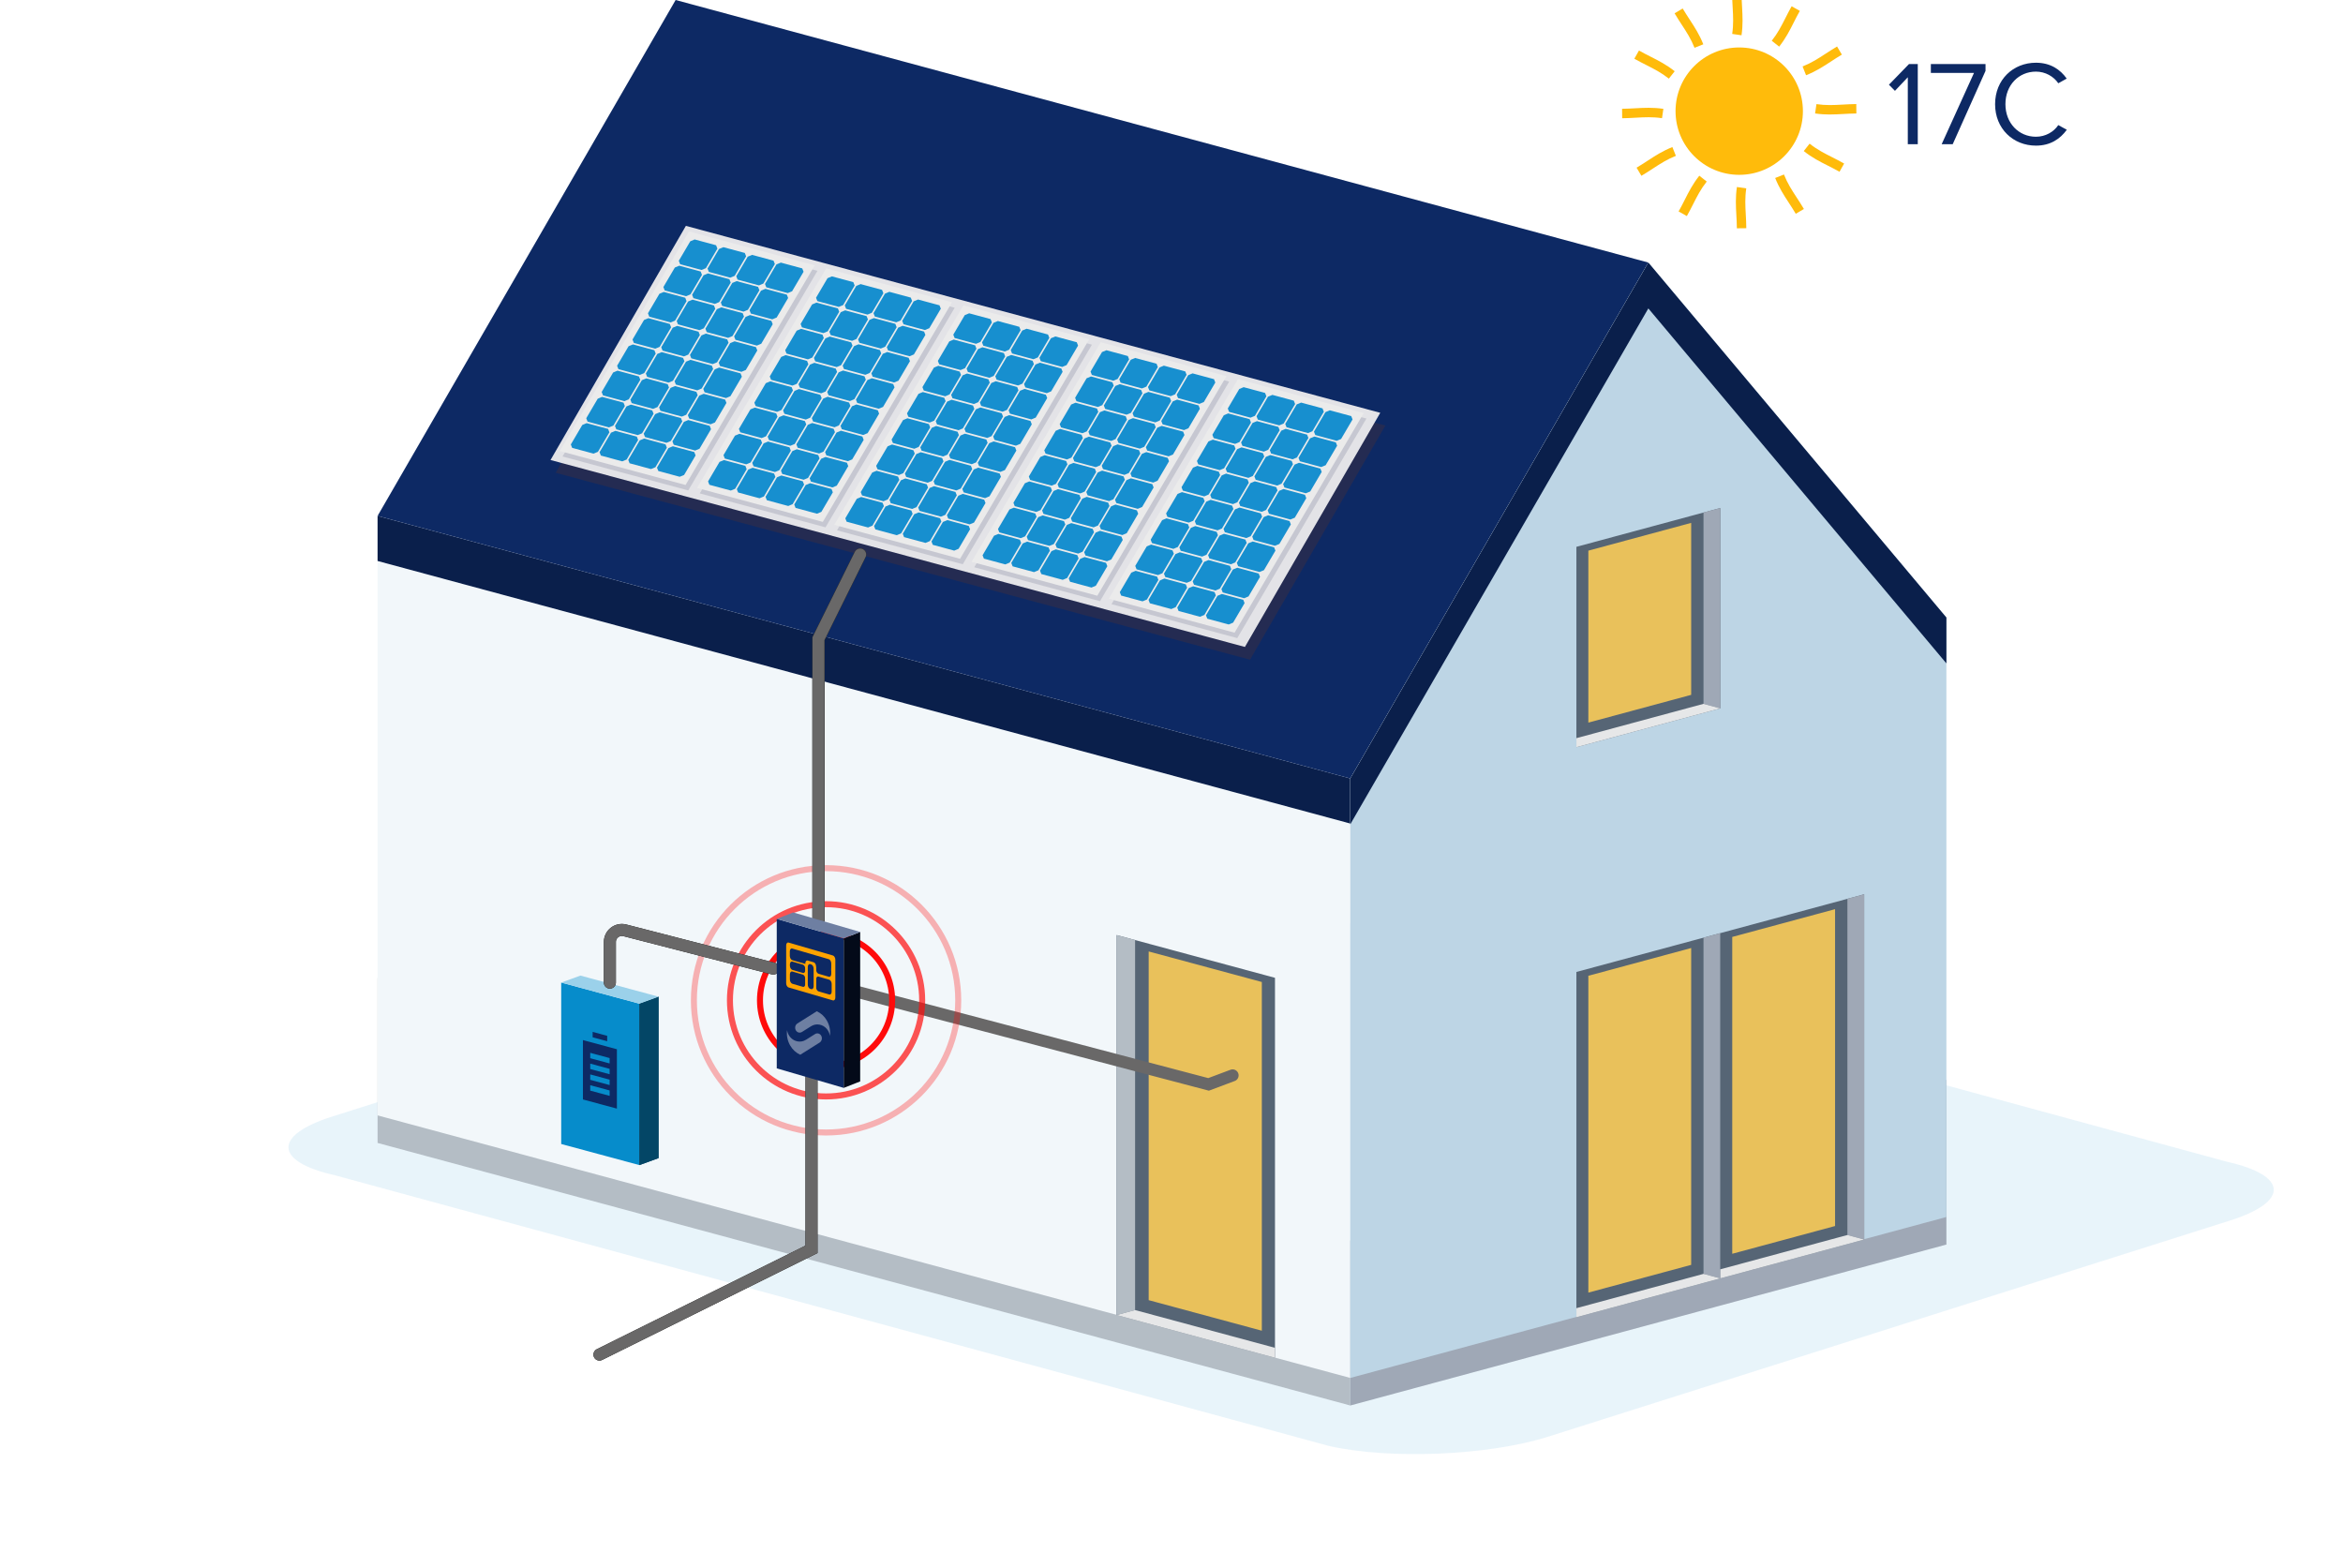 <svg width="390" height="261" viewBox="0 0 390 261" fill="none" xmlns="http://www.w3.org/2000/svg">
<g clip-path="url(#clip0_94_3152)">
<g style="mix-blend-mode:multiply" opacity="0.1">
<path d="M370.73 193.379L205.27 148.323C195.11 146.038 178.819 146.717 168.88 149.841L55.353 185.829C45.415 188.952 45.594 193.336 55.754 195.622L221.214 240.677C231.374 242.962 247.665 242.283 257.604 239.159L371.133 203.172C381.071 200.048 380.892 195.664 370.732 193.378L370.73 193.379Z" fill="#178FCF"/>
</g>
<path d="M62.849 162.799L224.759 206.498V233.94L62.849 190.238V162.799Z" fill="#B4BDC5"/>
<path d="M323.984 179.711V207.152L224.759 233.94V206.498L323.984 179.711Z" fill="#9FA8B6"/>
<path d="M62.849 85.872L224.759 129.574V229.353L62.849 185.653V85.872Z" fill="#F2F7FA"/>
<path d="M62.849 85.872L224.759 129.574V137.075L62.849 93.373V85.872Z" fill="#0A1F4B"/>
<path d="M62.849 85.872L224.759 129.574L274.371 43.7L112.462 0L62.849 85.872Z" fill="#0D2964"/>
<path d="M323.984 102.786V202.565L224.759 229.353V129.574L274.371 43.7L323.984 102.786Z" fill="#BDD5E5"/>
<path d="M274.371 43.7L224.759 129.574V137.205L274.371 51.334L323.984 110.418V102.786L274.371 43.7Z" fill="#0A1F4B"/>
<path d="M262.396 124.371L286.347 117.907V84.554L262.396 91.018V124.371Z" fill="#566575"/>
<path d="M286.347 84.554V117.907L283.554 117.152V85.307L286.347 84.554Z" fill="#9FA8B6"/>
<path d="M262.396 124.371L286.347 117.907L283.554 117.152L262.396 122.863V124.371Z" fill="#E6E7E8"/>
<path d="M264.386 120.277L281.502 115.656V87.032L264.386 91.653V120.277Z" fill="#E9C15B"/>
<path d="M262.396 219.248L286.347 212.781V155.316L262.396 161.78V219.248Z" fill="#566575"/>
<path d="M286.347 155.316V212.781L283.554 212.029V156.069L286.347 155.316Z" fill="#9FA8B6"/>
<path d="M262.396 219.248L286.347 212.781L283.554 212.029L262.396 217.74V219.248Z" fill="#E6E7E8"/>
<path d="M264.386 215.151L281.502 210.533V157.794L264.386 162.415V215.151Z" fill="#E9C15B"/>
<path d="M286.347 212.782L310.298 206.317V148.85L286.347 155.317V212.782Z" fill="#566575"/>
<path d="M310.298 148.85V206.317L307.506 205.562V149.605L310.298 148.85Z" fill="#9FA8B6"/>
<path d="M286.347 212.782L310.298 206.317L307.506 205.562L286.347 211.274V212.782Z" fill="#E6E7E8"/>
<path d="M288.337 208.687L305.453 204.066V151.328L288.337 155.949V208.687Z" fill="#E9C15B"/>
<path d="M212.225 225.999L185.867 218.884V155.637L212.225 162.753V225.999Z" fill="#566575"/>
<path d="M185.867 155.637V218.884L188.94 218.054V156.467L185.867 155.637Z" fill="#B4BDC5"/>
<path d="M212.225 225.999L185.867 218.884L188.94 218.054L212.225 224.339V225.999Z" fill="#E6E7E8"/>
<path d="M210.036 221.492L191.201 216.406V158.366L210.036 163.45V221.492Z" fill="#E9C15B"/>
<path d="M230.601 70.832L115.017 39.716L92.489 78.691L208.07 109.805L230.601 70.832Z" fill="#242B52"/>
<path d="M229.75 68.709L114.167 37.595L91.636 76.568L207.22 107.682L229.75 68.709Z" fill="#E3E3E7"/>
<g style="mix-blend-mode:multiply" opacity="0.15">
<path d="M114.564 81.63L93.633 75.981L115.137 39.431L136.068 45.08L114.564 81.63ZM158.912 51.225L137.982 45.577L116.478 82.127L137.409 87.775L158.912 51.225ZM181.757 57.371L160.826 51.722L139.323 88.272L160.254 93.923L181.757 57.373V57.371ZM204.602 63.516L183.671 57.868L162.167 94.418L183.098 100.067L204.602 63.516ZM227.446 69.662L206.515 64.013L185.012 100.564L205.943 106.212L227.446 69.662Z" fill="#242B52"/>
</g>
<path d="M114.687 38.522L93.183 75.072L114.114 80.723L135.615 44.172L114.687 38.522Z" fill="#EBEBEB"/>
<path d="M96.927 70.731L95.016 73.981L95.236 74.543L98.8 75.506L99.53 75.202L101.442 71.952L101.221 71.392L97.657 70.429L96.927 70.733V70.731ZM99.494 66.364L97.583 69.614L97.803 70.176L101.367 71.139L102.098 70.835L104.009 67.585L103.789 67.022L100.225 66.059L99.494 66.364ZM102.062 61.996L100.151 65.246L100.371 65.809L103.935 66.771L104.665 66.467L106.577 63.217L106.356 62.657L102.792 61.695L102.062 61.999V61.996ZM104.63 57.629L102.718 60.879L102.939 61.441L106.502 62.404L107.233 62.1L109.144 58.85L108.924 58.29L105.36 57.327L104.63 57.631V57.629ZM107.197 53.262L105.286 56.512L105.506 57.074L109.07 58.037L109.801 57.733L111.712 54.483L111.492 53.92L107.928 52.958L107.197 53.262ZM109.765 48.894L107.853 52.145L108.074 52.707L111.638 53.669L112.368 53.365L114.279 50.115L114.059 49.556L110.495 48.593L109.765 48.897V48.894ZM112.332 44.527L110.421 47.777L110.641 48.339L114.205 49.302L114.936 48.998L116.847 45.748L116.627 45.188L113.063 44.225L112.332 44.529V44.527ZM114.9 40.16L112.988 43.41L113.209 43.972L116.773 44.935L117.503 44.631L119.415 41.381L119.194 40.821L115.63 39.858L114.9 40.162V40.16ZM101.707 72.014L99.796 75.265L100.017 75.827L103.58 76.79L104.311 76.486L106.222 73.235L106.002 72.676L102.438 71.713L101.707 72.017V72.014ZM104.275 67.647L102.364 70.897L102.584 71.46L106.148 72.422L106.879 72.118L108.79 68.868L108.569 68.308L105.006 67.346L104.275 67.65V67.647ZM106.843 63.28L104.931 66.53L105.152 67.092L108.716 68.055L109.446 67.751L111.357 64.501L111.137 63.941L107.573 62.978L106.843 63.282V63.28ZM109.41 58.913L107.499 62.163L107.719 62.725L111.283 63.688L112.014 63.384L113.925 60.133L113.705 59.571L110.141 58.609L109.41 58.913ZM111.978 54.545L110.066 57.795L110.287 58.358L113.851 59.32L114.581 59.016L116.493 55.766L116.272 55.206L112.708 54.244L111.978 54.548V54.545ZM114.545 50.178L112.634 53.428L112.854 53.99L116.418 54.953L117.149 54.649L119.06 51.399L118.84 50.839L115.276 49.876L114.545 50.18V50.178ZM117.113 45.811L115.202 49.061L115.422 49.623L118.986 50.586L119.716 50.282L121.628 47.032L121.407 46.472L117.843 45.509L117.113 45.813V45.811ZM119.68 41.443L117.769 44.694L117.989 45.256L121.553 46.218L122.284 45.914L124.195 42.664L123.975 42.105L120.411 41.142L119.68 41.446V41.443ZM106.488 73.298L104.577 76.548L104.797 77.111L108.361 78.073L109.092 77.769L111.003 74.519L110.783 73.959L107.219 72.996L106.488 73.3V73.298ZM109.056 68.931L107.144 72.181L107.365 72.743L110.929 73.706L111.659 73.402L113.57 70.152L113.35 69.59L109.786 68.627L109.056 68.931ZM111.623 64.564L109.712 67.814L109.932 68.376L113.496 69.339L114.227 69.035L116.138 65.784L115.918 65.222L112.354 64.26L111.623 64.564ZM114.191 60.196L112.28 63.446L112.5 64.009L116.064 64.971L116.794 64.667L118.706 61.417L118.485 60.857L114.921 59.895L114.191 60.199V60.196ZM116.758 55.829L114.847 59.079L115.067 59.641L118.631 60.604L119.362 60.3L121.273 57.05L121.053 56.49L117.489 55.527L116.758 55.831V55.829ZM119.326 51.462L117.415 54.712L117.635 55.274L121.199 56.237L121.929 55.933L123.841 52.683L123.62 52.123L120.056 51.16L119.326 51.464V51.462ZM121.894 47.094L119.982 50.344L120.203 50.907L123.766 51.869L124.497 51.565L126.408 48.315L126.188 47.753L122.624 46.79L121.894 47.094ZM124.461 42.727L122.55 45.977L122.77 46.539L126.334 47.502L127.065 47.198L128.976 43.948L128.756 43.386L125.192 42.423L124.461 42.727ZM111.269 74.582L109.357 77.832L109.578 78.394L113.142 79.357L113.872 79.053L115.784 75.803L115.563 75.24L111.999 74.278L111.269 74.582ZM113.836 70.215L111.925 73.465L112.145 74.027L115.709 74.99L116.44 74.686L118.351 71.435L118.131 70.876L114.567 69.913L113.836 70.217V70.215ZM116.404 65.847L114.493 69.097L114.713 69.659L118.277 70.622L119.007 70.318L120.919 67.068L120.698 66.508L117.134 65.546L116.404 65.85V65.847ZM118.971 61.48L117.06 64.73L117.281 65.292L120.844 66.255L121.575 65.951L123.486 62.701L123.266 62.141L119.702 61.178L118.971 61.482V61.48ZM121.539 57.113L119.628 60.363L119.848 60.925L123.412 61.888L124.143 61.584L126.054 58.334L125.833 57.774L122.27 56.811L121.539 57.115V57.113ZM124.107 52.745L122.195 55.995L122.416 56.558L125.98 57.52L126.71 57.216L128.621 53.966L128.401 53.404L124.837 52.441L124.107 52.745ZM126.674 48.378L124.763 51.628L124.983 52.19L128.547 53.153L129.278 52.849L131.189 49.599L130.969 49.037L127.405 48.074L126.674 48.378ZM129.242 44.011L127.33 47.261L127.551 47.823L131.115 48.786L131.845 48.482L133.757 45.232L133.536 44.672L129.972 43.709L129.242 44.013V44.011Z" fill="#178FCF"/>
<path d="M137.531 44.669L116.028 81.217L136.959 86.868L158.462 50.318L137.531 44.669Z" fill="#EBEBEB"/>
<path d="M119.771 76.876L117.86 80.126L118.08 80.689L121.644 81.651L122.375 81.347L124.286 78.097L124.066 77.537L120.502 76.575L119.771 76.879V76.876ZM122.339 72.509L120.428 75.759L120.648 76.321L124.212 77.284L124.943 76.98L126.854 73.73L126.633 73.17L123.07 72.207L122.339 72.511V72.509ZM124.907 68.142L122.995 71.392L123.216 71.954L126.78 72.917L127.51 72.613L129.421 69.363L129.201 68.803L125.637 67.84L124.907 68.144V68.142ZM127.474 63.774L125.563 67.025L125.783 67.587L129.347 68.549L130.078 68.246L131.989 64.995L131.769 64.436L128.205 63.473L127.474 63.777V63.774ZM130.042 59.407L128.13 62.657L128.351 63.219L131.915 64.182L132.645 63.878L134.557 60.628L134.336 60.068L130.772 59.105L130.042 59.41V59.407ZM132.609 55.04L130.698 58.29L130.918 58.852L134.482 59.815L135.213 59.511L137.124 56.261L136.904 55.701L133.34 54.738L132.609 55.042V55.04ZM135.177 50.672L133.266 53.923L133.486 54.485L137.05 55.448L137.78 55.144L139.692 51.894L139.471 51.331L135.907 50.368L135.177 50.672ZM137.744 46.305L135.833 49.555L136.053 50.118L139.617 51.08L140.348 50.776L142.259 47.526L142.039 46.964L138.475 46.001L137.744 46.305ZM124.552 78.16L122.641 81.41L122.861 81.972L126.425 82.935L127.156 82.631L129.067 79.381L128.847 78.819L125.283 77.856L124.552 78.16ZM127.12 73.793L125.208 77.043L125.429 77.605L128.993 78.568L129.723 78.264L131.634 75.014L131.414 74.454L127.85 73.491L127.12 73.795V73.793ZM129.687 69.425L127.776 72.675L127.996 73.238L131.56 74.2L132.291 73.896L134.202 70.646L133.982 70.087L130.418 69.124L129.687 69.428V69.425ZM132.255 65.058L130.343 68.308L130.564 68.87L134.128 69.833L134.858 69.529L136.77 66.279L136.549 65.719L132.985 64.757L132.255 65.061V65.058ZM134.822 60.691L132.911 63.941L133.131 64.503L136.695 65.466L137.426 65.162L139.337 61.912L139.117 61.352L135.553 60.389L134.822 60.693V60.691ZM137.39 56.324L135.479 59.574L135.699 60.136L139.263 61.099L139.993 60.794L141.905 57.544L141.684 56.982L138.12 56.02L137.39 56.324ZM139.957 51.956L138.046 55.206L138.267 55.769L141.83 56.731L142.561 56.427L144.472 53.177L144.252 52.617L140.688 51.655L139.957 51.959V51.956ZM142.525 47.589L140.614 50.839L140.834 51.401L144.398 52.364L145.129 52.06L147.04 48.81L146.819 48.25L143.256 47.287L142.525 47.591V47.589ZM129.333 79.444L127.421 82.694L127.642 83.256L131.206 84.219L131.936 83.915L133.848 80.665L133.627 80.105L130.063 79.142L129.333 79.446V79.444ZM131.9 75.076L129.989 78.326L130.209 78.889L133.773 79.851L134.504 79.547L136.415 76.297L136.195 75.737L132.631 74.775L131.9 75.079V75.076ZM134.468 70.709L132.557 73.959L132.777 74.521L136.341 75.484L137.071 75.18L138.983 71.93L138.762 71.37L135.198 70.407L134.468 70.711V70.709ZM137.035 66.342L135.124 69.592L135.344 70.154L138.908 71.117L139.639 70.813L141.55 67.563L141.33 67L137.766 66.038L137.035 66.342ZM139.603 61.974L137.692 65.225L137.912 65.787L141.476 66.749L142.207 66.445L144.118 63.195L143.897 62.633L140.334 61.67L139.603 61.974ZM142.171 57.607L140.259 60.857L140.48 61.419L144.044 62.382L144.774 62.078L146.685 58.828L146.465 58.268L142.901 57.306L142.171 57.609V57.607ZM144.738 53.24L142.827 56.49L143.047 57.052L146.611 58.015L147.342 57.711L149.253 54.461L149.033 53.901L145.469 52.938L144.738 53.242V53.24ZM147.306 48.873L145.394 52.123L145.615 52.685L149.179 53.648L149.909 53.344L151.821 50.093L151.6 49.534L148.036 48.571L147.306 48.875V48.873ZM134.113 80.727L132.202 83.977L132.422 84.54L135.986 85.502L136.717 85.198L138.628 81.948L138.408 81.388L134.844 80.426L134.113 80.73V80.727ZM136.681 76.36L134.77 79.61L134.99 80.172L138.554 81.135L139.284 80.831L141.196 77.581L140.975 77.021L137.411 76.058L136.681 76.362V76.36ZM139.249 71.993L137.337 75.243L137.558 75.805L141.122 76.768L141.852 76.464L143.763 73.214L143.543 72.651L139.979 71.689L139.249 71.993ZM141.816 67.625L139.905 70.876L140.125 71.438L143.689 72.4L144.42 72.096L146.331 68.846L146.111 68.284L142.547 67.321L141.816 67.625ZM144.384 63.258L142.472 66.508L142.693 67.07L146.257 68.033L146.987 67.729L148.898 64.479L148.678 63.919L145.114 62.956L144.384 63.261V63.258ZM146.951 58.891L145.04 62.141L145.26 62.703L148.824 63.666L149.555 63.362L151.466 60.112L151.246 59.552L147.682 58.589L146.951 58.893V58.891ZM149.519 54.523L147.608 57.774L147.828 58.336L151.392 59.299L152.122 58.995L154.034 55.744L153.813 55.185L150.249 54.222L149.519 54.526V54.523ZM152.086 50.156L150.175 53.406L150.395 53.968L153.959 54.931L154.69 54.627L156.601 51.377L156.381 50.817L152.817 49.855L152.086 50.159V50.156Z" fill="#178FCF"/>
<path d="M160.376 50.815L138.875 87.365L159.803 93.014L181.307 56.464L160.376 50.815Z" fill="#EBEBEB"/>
<path d="M142.616 83.022L140.705 86.272L140.925 86.834L144.489 87.797L145.22 87.493L147.131 84.243L146.91 83.683L143.347 82.721L142.616 83.025V83.022ZM145.184 78.655L143.272 81.905L143.493 82.467L147.057 83.43L147.787 83.126L149.698 79.876L149.478 79.316L145.914 78.353L145.184 78.657V78.655ZM147.751 74.287L145.84 77.538L146.06 78.1L149.624 79.063L150.355 78.759L152.266 75.508L152.046 74.949L148.482 73.986L147.751 74.29V74.287ZM150.319 69.92L148.407 73.17L148.628 73.733L152.192 74.695L152.922 74.391L154.834 71.141L154.613 70.581L151.049 69.619L150.319 69.923V69.92ZM152.886 65.553L150.975 68.803L151.195 69.365L154.759 70.328L155.49 70.024L157.401 66.774L157.181 66.214L153.617 65.251L152.886 65.555V65.553ZM155.454 61.186L153.543 64.436L153.763 64.998L157.327 65.961L158.057 65.657L159.969 62.407L159.748 61.847L156.184 60.884L155.454 61.188V61.186ZM158.021 56.818L156.11 60.069L156.33 60.631L159.894 61.593L160.625 61.289L162.536 58.039L162.316 57.479L158.752 56.517L158.021 56.821V56.818ZM160.589 52.451L158.678 55.701L158.898 56.263L162.462 57.226L163.193 56.922L165.104 53.672L164.883 53.112L161.32 52.149L160.589 52.453V52.451ZM147.397 84.306L145.485 87.556L145.706 88.118L149.27 89.081L150 88.777L151.911 85.527L151.691 84.967L148.127 84.004L147.397 84.308V84.306ZM149.964 79.938L148.053 83.189L148.273 83.751L151.837 84.713L152.568 84.409L154.479 81.159L154.259 80.6L150.695 79.637L149.964 79.941V79.938ZM152.532 75.571L150.621 78.821L150.841 79.383L154.405 80.346L155.135 80.042L157.047 76.792L156.826 76.232L153.262 75.269L152.532 75.574V75.571ZM155.099 71.204L153.188 74.454L153.408 75.016L156.972 75.979L157.703 75.675L159.614 72.425L159.394 71.865L155.83 70.902L155.099 71.206V71.204ZM157.667 66.837L155.756 70.087L155.976 70.649L159.54 71.612L160.27 71.308L162.182 68.058L161.961 67.498L158.397 66.535L157.667 66.839V66.837ZM160.235 62.469L158.323 65.719L158.544 66.282L162.108 67.244L162.838 66.94L164.749 63.69L164.529 63.13L160.965 62.168L160.235 62.472V62.469ZM162.802 58.102L160.891 61.352L161.111 61.914L164.675 62.877L165.406 62.573L167.317 59.323L167.097 58.763L163.533 57.8L162.802 58.104V58.102ZM165.37 53.735L163.458 56.985L163.679 57.547L167.243 58.51L167.973 58.206L169.884 54.956L169.664 54.396L166.1 53.433L165.37 53.737V53.735ZM152.177 85.589L150.266 88.84L150.486 89.402L154.05 90.365L154.781 90.06L156.692 86.81L156.472 86.251L152.908 85.288L152.177 85.592V85.589ZM154.745 81.222L152.834 84.472L153.054 85.034L156.618 85.997L157.348 85.693L159.26 82.443L159.039 81.881L155.475 80.918L154.745 81.222ZM157.312 76.855L155.401 80.105L155.622 80.667L159.185 81.63L159.916 81.326L161.827 78.076L161.607 77.516L158.043 76.553L157.312 76.857V76.855ZM159.88 72.487L157.969 75.738L158.189 76.3L161.753 77.263L162.484 76.959L164.395 73.708L164.174 73.149L160.611 72.186L159.88 72.49V72.487ZM162.448 68.12L160.536 71.37L160.757 71.933L164.321 72.895L165.051 72.591L166.962 69.341L166.742 68.781L163.178 67.819L162.448 68.123V68.12ZM165.015 63.753L163.104 67.003L163.324 67.565L166.888 68.528L167.619 68.224L169.53 64.974L169.31 64.414L165.746 63.451L165.015 63.755V63.753ZM167.583 59.386L165.671 62.636L165.892 63.198L169.456 64.161L170.186 63.857L172.098 60.606L171.877 60.044L168.313 59.082L167.583 59.386ZM170.15 55.018L168.239 58.269L168.459 58.831L172.023 59.793L172.754 59.489L174.665 56.239L174.445 55.679L170.881 54.717L170.15 55.021V55.018ZM156.958 86.873L155.047 90.123L155.267 90.685L158.831 91.648L159.561 91.344L161.473 88.094L161.252 87.534L157.689 86.571L156.958 86.876V86.873ZM159.526 82.506L157.614 85.756L157.835 86.318L161.399 87.281L162.129 86.977L164.04 83.727L163.82 83.167L160.256 82.204L159.526 82.508V82.506ZM162.093 78.138L160.182 81.389L160.402 81.951L163.966 82.913L164.697 82.609L166.608 79.359L166.388 78.8L162.824 77.837L162.093 78.141V78.138ZM164.661 73.771L162.749 77.021L162.97 77.584L166.534 78.546L167.264 78.242L169.176 74.992L168.955 74.432L165.391 73.469L164.661 73.774V73.771ZM167.228 69.404L165.317 72.654L165.537 73.216L169.101 74.179L169.832 73.875L171.743 70.625L171.523 70.063L167.959 69.1L167.228 69.404ZM169.796 65.037L167.885 68.287L168.105 68.849L171.669 69.812L172.399 69.508L174.311 66.257L174.09 65.695L170.526 64.733L169.796 65.037ZM172.363 60.669L170.452 63.919L170.672 64.482L174.236 65.444L174.967 65.14L176.878 61.89L176.658 61.33L173.094 60.368L172.363 60.672V60.669ZM174.931 56.302L173.02 59.552L173.24 60.114L176.804 61.077L177.534 60.773L179.446 57.523L179.225 56.963L175.661 56L174.931 56.304V56.302Z" fill="#178FCF"/>
<path d="M183.223 56.961L161.72 93.511L182.65 99.159L204.151 62.609L183.223 56.961Z" fill="#EBEBEB"/>
<path d="M165.463 89.168L163.552 92.418L163.772 92.98L167.336 93.943L168.067 93.639L169.978 90.388L169.758 89.826L166.194 88.864L165.463 89.168ZM168.031 84.8L166.119 88.05L166.34 88.613L169.904 89.575L170.634 89.271L172.545 86.021L172.325 85.461L168.761 84.499L168.031 84.803V84.8ZM170.598 80.433L168.687 83.683L168.907 84.245L172.471 85.208L173.202 84.904L175.113 81.654L174.893 81.094L171.329 80.131L170.598 80.435V80.433ZM173.166 76.066L171.254 79.316L171.475 79.878L175.039 80.841L175.769 80.537L177.681 77.287L177.46 76.727L173.896 75.764L173.166 76.068V76.066ZM175.733 71.698L173.822 74.949L174.042 75.511L177.606 76.474L178.337 76.169L180.248 72.919L180.028 72.359L176.464 71.397L175.733 71.701V71.698ZM178.301 67.331L176.39 70.581L176.61 71.144L180.174 72.106L180.904 71.802L182.816 68.552L182.595 67.992L179.031 67.029L178.301 67.334V67.331ZM180.868 62.964L178.957 66.214L179.178 66.776L182.741 67.739L183.472 67.435L185.383 64.185L185.163 63.623L181.599 62.66L180.868 62.964ZM183.436 58.596L181.525 61.847L181.745 62.409L185.309 63.372L186.04 63.068L187.951 59.817L187.73 59.258L184.167 58.295L183.436 58.599V58.596ZM170.244 90.451L168.332 93.701L168.553 94.264L172.117 95.226L172.847 94.922L174.759 91.672L174.538 91.112L170.974 90.15L170.244 90.454V90.451ZM172.811 86.084L170.9 89.334L171.12 89.896L174.684 90.859L175.415 90.555L177.326 87.305L177.106 86.745L173.542 85.782L172.811 86.086V86.084ZM175.379 81.717L173.468 84.967L173.688 85.529L177.252 86.492L177.982 86.188L179.894 82.938L179.673 82.378L176.109 81.415L175.379 81.719V81.717ZM177.946 77.349L176.035 80.6L176.255 81.162L179.819 82.124L180.55 81.82L182.461 78.57L182.241 78.01L178.677 77.048L177.946 77.352V77.349ZM180.514 72.982L178.603 76.232L178.823 76.794L182.387 77.757L183.118 77.453L185.029 74.203L184.808 73.643L181.245 72.68L180.514 72.984V72.982ZM183.082 68.615L181.17 71.865L181.391 72.427L184.955 73.39L185.685 73.086L187.596 69.836L187.376 69.276L183.812 68.313L183.082 68.617V68.615ZM185.649 64.248L183.738 67.498L183.958 68.06L187.522 69.022L188.253 68.719L190.164 65.468L189.944 64.909L186.38 63.946L185.649 64.25V64.248ZM188.217 59.88L186.305 63.13L186.526 63.693L190.09 64.655L190.82 64.351L192.731 61.101L192.511 60.541L188.947 59.579L188.217 59.883V59.88ZM175.024 91.735L173.113 94.985L173.333 95.547L176.897 96.51L177.628 96.206L179.539 92.956L179.319 92.396L175.755 91.433L175.024 91.737V91.735ZM177.592 87.368L175.681 90.618L175.901 91.18L179.465 92.143L180.195 91.839L182.107 88.588L181.886 88.029L178.322 87.066L177.592 87.37V87.368ZM180.16 83L178.248 86.25L178.469 86.813L182.033 87.775L182.763 87.471L184.674 84.221L184.454 83.661L180.89 82.699L180.16 83.003V83ZM182.727 78.633L180.816 81.883L181.036 82.445L184.6 83.408L185.331 83.104L187.242 79.854L187.022 79.294L183.458 78.331L182.727 78.635V78.633ZM185.295 74.266L183.383 77.516L183.604 78.078L187.168 79.041L187.898 78.737L189.809 75.487L189.589 74.927L186.025 73.964L185.295 74.268V74.266ZM187.862 69.898L185.951 73.149L186.171 73.711L189.735 74.674L190.466 74.37L192.377 71.119L192.157 70.559L188.593 69.597L187.862 69.901V69.898ZM190.43 65.531L188.518 68.781L188.739 69.344L192.303 70.306L193.033 70.002L194.945 66.752L194.724 66.192L191.16 65.23L190.43 65.534V65.531ZM192.997 61.164L191.086 64.414L191.306 64.976L194.87 65.939L195.601 65.635L197.512 62.385L197.292 61.825L193.728 60.862L192.997 61.166V61.164ZM179.805 93.019L177.894 96.269L178.114 96.831L181.678 97.794L182.409 97.49L184.32 94.24L184.099 93.68L180.536 92.717L179.805 93.021V93.019ZM182.373 88.651L180.461 91.901L180.682 92.464L184.246 93.426L184.976 93.122L186.887 89.872L186.667 89.312L183.103 88.35L182.373 88.654V88.651ZM184.94 84.284L183.029 87.534L183.249 88.096L186.813 89.059L187.544 88.755L189.455 85.505L189.235 84.943L185.671 83.98L184.94 84.284ZM187.508 79.917L185.596 83.167L185.817 83.729L189.381 84.692L190.111 84.388L192.023 81.138L191.802 80.578L188.238 79.615L187.508 79.919V79.917ZM190.075 75.549L188.164 78.799L188.384 79.362L191.948 80.324L192.679 80.02L194.59 76.77L194.37 76.21L190.806 75.248L190.075 75.552V75.549ZM192.643 71.182L190.732 74.432L190.952 74.994L194.516 75.957L195.246 75.653L197.158 72.403L196.937 71.843L193.373 70.88L192.643 71.184V71.182ZM195.21 66.815L193.299 70.065L193.519 70.627L197.083 71.59L197.814 71.286L199.725 68.036L199.505 67.476L195.941 66.513L195.21 66.817V66.815ZM197.778 62.447L195.867 65.698L196.087 66.26L199.651 67.222L200.382 66.918L202.293 63.668L202.072 63.109L198.509 62.146L197.778 62.45V62.447Z" fill="#178FCF"/>
<path d="M206.068 63.106L184.564 99.656L205.495 105.307L226.998 68.757L206.068 63.106Z" fill="#EBEBEB"/>
<path d="M188.308 95.316L186.396 98.566L186.617 99.128L190.181 100.091L190.911 99.787L192.823 96.537L192.602 95.974L189.038 95.011L188.308 95.316ZM190.875 90.948L188.964 94.198L189.184 94.761L192.748 95.723L193.479 95.419L195.39 92.169L195.17 91.607L191.606 90.644L190.875 90.948ZM193.443 86.581L191.532 89.831L191.752 90.393L195.316 91.356L196.046 91.052L197.958 87.802L197.737 87.24L194.173 86.277L193.443 86.581ZM196.01 82.214L194.099 85.464L194.319 86.026L197.883 86.989L198.614 86.685L200.525 83.435L200.305 82.875L196.741 81.912L196.01 82.216V82.214ZM198.578 77.846L196.667 81.097L196.887 81.659L200.451 82.621L201.181 82.317L203.093 79.067L202.872 78.505L199.308 77.542L198.578 77.846ZM201.146 73.479L199.234 76.729L199.455 77.291L203.019 78.254L203.749 77.95L205.66 74.7L205.44 74.14L201.876 73.177L201.146 73.481V73.479ZM203.713 69.112L201.802 72.362L202.022 72.924L205.586 73.887L206.317 73.583L208.228 70.333L208.008 69.77L204.444 68.808L203.713 69.112ZM206.281 64.745L204.369 67.995L204.59 68.557L208.154 69.52L208.884 69.216L210.795 65.965L210.575 65.406L207.011 64.443L206.281 64.747V64.745ZM193.088 96.599L191.177 99.849L191.397 100.412L194.961 101.374L195.692 101.07L197.603 97.82L197.383 97.26L193.819 96.298L193.088 96.602V96.599ZM195.656 92.232L193.745 95.482L193.965 96.044L197.529 97.007L198.259 96.703L200.171 93.453L199.95 92.891L196.386 91.928L195.656 92.232ZM198.224 87.865L196.312 91.115L196.533 91.677L200.096 92.64L200.827 92.336L202.738 89.085L202.518 88.523L198.954 87.561L198.224 87.865ZM200.791 83.497L198.88 86.748L199.1 87.31L202.664 88.272L203.395 87.968L205.306 84.718L205.086 84.156L201.522 83.193L200.791 83.497ZM203.359 79.13L201.447 82.38L201.668 82.942L205.232 83.905L205.962 83.601L207.873 80.351L207.653 79.791L204.089 78.828L203.359 79.132V79.13ZM205.926 74.763L204.015 78.013L204.235 78.575L207.799 79.538L208.53 79.234L210.441 75.984L210.221 75.424L206.657 74.461L205.926 74.765V74.763ZM208.494 70.395L206.582 73.646L206.803 74.208L210.367 75.171L211.097 74.867L213.009 71.616L212.788 71.057L209.224 70.094L208.494 70.398V70.395ZM211.061 66.028L209.15 69.278L209.37 69.841L212.934 70.803L213.665 70.499L215.576 67.249L215.356 66.689L211.792 65.727L211.061 66.031V66.028ZM197.869 97.883L195.958 101.133L196.178 101.695L199.742 102.658L200.473 102.354L202.384 99.104L202.163 98.544L198.6 97.581L197.869 97.885V97.883ZM200.437 93.516L198.525 96.766L198.746 97.328L202.31 98.291L203.04 97.987L204.951 94.737L204.731 94.177L201.167 93.214L200.437 93.518V93.516ZM203.004 89.148L201.093 92.398L201.313 92.961L204.877 93.923L205.608 93.619L207.519 90.369L207.299 89.809L203.735 88.847L203.004 89.151V89.148ZM205.572 84.781L203.66 88.031L203.881 88.593L207.445 89.556L208.175 89.252L210.087 86.002L209.866 85.442L206.302 84.479L205.572 84.783V84.781ZM208.139 80.414L206.228 83.664L206.448 84.226L210.012 85.189L210.743 84.885L212.654 81.635L212.434 81.075L208.87 80.112L208.139 80.416V80.414ZM210.707 76.046L208.796 79.296L209.016 79.859L212.58 80.821L213.31 80.517L215.222 77.267L215.001 76.705L211.437 75.742L210.707 76.046ZM213.274 71.679L211.363 74.929L211.583 75.491L215.147 76.454L215.878 76.15L217.789 72.9L217.569 72.34L214.005 71.377L213.274 71.681V71.679ZM215.842 67.312L213.931 70.562L214.151 71.124L217.715 72.087L218.445 71.783L220.357 68.533L220.136 67.973L216.573 67.01L215.842 67.314V67.312ZM202.65 99.166L200.738 102.417L200.959 102.979L204.523 103.942L205.253 103.638L207.164 100.387L206.944 99.828L203.38 98.865L202.65 99.169V99.166ZM205.217 94.799L203.306 98.049L203.526 98.612L207.09 99.574L207.821 99.27L209.732 96.02L209.512 95.458L205.948 94.495L205.217 94.799ZM207.785 90.432L205.874 93.682L206.094 94.244L209.658 95.207L210.388 94.903L212.3 91.653L212.079 91.093L208.515 90.13L207.785 90.434V90.432ZM210.352 86.065L208.441 89.315L208.661 89.877L212.225 90.84L212.956 90.536L214.867 87.285L214.647 86.726L211.083 85.763L210.352 86.067V86.065ZM212.92 81.697L211.009 84.948L211.229 85.51L214.793 86.472L215.523 86.168L217.435 82.918L217.214 82.356L213.65 81.393L212.92 81.697ZM215.488 77.33L213.576 80.58L213.797 81.142L217.36 82.105L218.091 81.801L220.002 78.551L219.782 77.991L216.218 77.028L215.488 77.332V77.33ZM218.055 72.963L216.144 76.213L216.364 76.775L219.928 77.738L220.659 77.434L222.57 74.184L222.35 73.624L218.786 72.661L218.055 72.965V72.963ZM220.623 68.595L218.711 71.846L218.932 72.408L222.496 73.371L223.226 73.067L225.137 69.816L224.917 69.257L221.353 68.294L220.623 68.598V68.595Z" fill="#178FCF"/>
<path d="M142.319 164.993L201.172 180.493L205.172 178.993" stroke="#696868" stroke-width="2" stroke-linecap="round"/>
<g opacity="0.7" filter="url(#filter0_f_94_3152)">
<circle cx="137.5" cy="166.5" r="16" stroke="#FF0B0B"/>
</g>
<g opacity="0.3" filter="url(#filter1_f_94_3152)">
<circle cx="137.5" cy="166.5" r="22" stroke="#FF0B0B"/>
</g>
<circle cx="137.5" cy="166.5" r="11" stroke="#FF0B0B"/>
<path d="M317.56 24H319.22V10.66H317.76L314.42 14.1L315.42 15.12L317.56 12.86V24ZM323.197 24H325.037L330.497 11.8V10.66H321.397V12.14H328.577L323.197 24ZM338.89 24.24C341.31 24.24 342.91 23.12 344.03 21.6L342.61 20.82C341.85 21.96 340.47 22.76 338.89 22.76C336.03 22.76 333.81 20.5 333.81 17.34C333.81 14.16 336.03 11.92 338.89 11.92C340.47 11.92 341.85 12.74 342.61 13.86L344.01 13.08C342.95 11.58 341.31 10.44 338.89 10.44C335.11 10.44 332.09 13.24 332.09 17.34C332.09 21.44 335.11 24.24 338.89 24.24Z" fill="#0D2964"/>
<g clip-path="url(#clip1_94_3152)">
<path d="M289.5 29.1C295.354 29.1 300.1 24.354 300.1 18.5C300.1 12.646 295.354 7.9 289.5 7.9C283.646 7.9 278.9 12.646 278.9 18.5C278.9 24.354 283.646 29.1 289.5 29.1Z" fill="#FFBB0B"/>
<path d="M289.885 5.874L288.33 5.647C288.562 4.053 288.491 2.769 288.409 1.285C288.369 0.57 288.33 -0.164 288.318 -0.984L289.889 -1C289.897 -0.219 289.936 0.504 289.975 1.199C290.057 2.702 290.136 4.127 289.881 5.874H289.885Z" fill="#FFBB0B"/>
<path d="M282.06 7.955C281.464 6.459 280.761 5.384 279.948 4.135C279.56 3.538 279.155 2.918 278.739 2.215L280.09 1.415C280.486 2.086 280.883 2.69 281.263 3.275C282.088 4.54 282.865 5.729 283.521 7.374L282.06 7.955Z" fill="#FFBB0B"/>
<path d="M277.785 13.086C276.521 12.089 275.375 11.508 274.048 10.833C273.412 10.511 272.752 10.177 272.041 9.777L272.811 8.41C273.49 8.795 274.134 9.121 274.754 9.435C276.101 10.114 277.369 10.758 278.759 11.857L277.785 13.09V13.086Z" fill="#FFBB0B"/>
<path d="M270.016 19.678L270 18.107C270.781 18.099 271.5 18.06 272.195 18.021C273.702 17.939 275.123 17.86 276.874 18.115L276.647 19.67C275.053 19.438 273.769 19.509 272.281 19.591C271.57 19.631 270.832 19.67 270.016 19.682V19.678Z" fill="#FFBB0B"/>
<path d="M273.215 29.261L272.414 27.91C273.086 27.514 273.69 27.117 274.275 26.737C275.539 25.912 276.729 25.135 278.374 24.479L278.955 25.94C277.459 26.536 276.384 27.239 275.135 28.052C274.538 28.441 273.918 28.845 273.215 29.261Z" fill="#FFBB0B"/>
<path d="M280.777 35.962L279.41 35.193C279.795 34.514 280.121 33.87 280.435 33.249C281.114 31.903 281.758 30.635 282.857 29.245L284.09 30.219C283.093 31.483 282.512 32.629 281.837 33.96C281.515 34.596 281.181 35.256 280.781 35.966L280.777 35.962Z" fill="#FFBB0B"/>
<path d="M289.107 38C289.1 37.219 289.06 36.5 289.021 35.805C288.939 34.298 288.86 32.877 289.115 31.126L290.67 31.353C290.438 32.947 290.509 34.231 290.591 35.719C290.631 36.43 290.67 37.168 290.678 37.984L289.107 38Z" fill="#FFBB0B"/>
<path d="M298.91 35.582C298.514 34.91 298.117 34.306 297.74 33.725C296.916 32.461 296.135 31.267 295.483 29.626L296.944 29.045C297.54 30.541 298.243 31.62 299.056 32.865C299.444 33.462 299.849 34.078 300.265 34.781L298.914 35.582H298.91Z" fill="#FFBB0B"/>
<path d="M306.189 28.59C305.51 28.205 304.866 27.879 304.246 27.565C302.899 26.886 301.627 26.242 300.241 25.143L301.215 23.91C302.479 24.911 303.625 25.488 304.956 26.163C305.592 26.485 306.252 26.819 306.962 27.22L306.193 28.586L306.189 28.59Z" fill="#FFBB0B"/>
<path d="M304.611 19.058C303.83 19.058 303.021 19.014 302.126 18.885L302.353 17.33C303.947 17.562 305.231 17.491 306.719 17.409C307.434 17.369 308.168 17.33 308.984 17.318L309 18.889C308.219 18.897 307.5 18.936 306.805 18.975C306.071 19.014 305.357 19.054 304.611 19.054V19.058Z" fill="#FFBB0B"/>
<path d="M300.626 12.521L300.045 11.06C301.541 10.464 302.616 9.761 303.865 8.948C304.462 8.56 305.082 8.155 305.785 7.739L306.586 9.09C305.914 9.486 305.31 9.883 304.729 10.263C303.464 11.088 302.275 11.869 300.63 12.521H300.626Z" fill="#FFBB0B"/>
<path d="M296.147 7.759L294.914 6.785C295.911 5.521 296.492 4.375 297.167 3.048C297.489 2.412 297.823 1.752 298.223 1.042L299.59 1.811C299.205 2.49 298.879 3.134 298.565 3.758C297.886 5.105 297.242 6.373 296.147 7.763V7.759Z" fill="#FFBB0B"/>
</g>
</g>
<g clip-path="url(#clip2_94_3152)">
<path d="M93.415 163.545V190.415L99.918 192.169L106.424 193.925V167.056L99.918 165.302L93.415 163.545Z" fill="#068CCB"/>
<path d="M106.424 167.056V193.925L109.618 192.763V165.894L106.424 167.056Z" fill="#034666"/>
<path d="M106.424 167.056V193.925L109.618 192.763V165.894L106.424 167.056Z" fill="#034666"/>
<path d="M93.415 163.545L106.424 167.056L109.618 165.894L96.609 162.383L93.415 163.545Z" fill="#9BD1EA"/>
<path d="M101.069 172.41V173.308C100.1 173.047 99.617 172.915 98.647 172.654V171.756C99.617 172.017 100.1 172.149 101.069 172.41ZM97.031 173.117C98.917 173.626 100.802 174.134 102.685 174.642V184.526C100.8 184.018 98.914 183.509 97.031 183.001V173.117ZM98.244 180.631V181.529C99.536 181.879 100.183 182.054 101.475 182.401V181.502C100.183 181.153 99.536 180.978 98.244 180.631ZM98.244 178.834V179.732C99.536 180.082 100.183 180.257 101.475 180.604V179.705C100.183 179.356 99.536 179.181 98.244 178.834ZM98.244 177.037V177.935C99.536 178.285 100.183 178.46 101.475 178.807V177.908C100.183 177.559 99.536 177.384 98.244 177.037ZM98.244 175.24V176.138C99.536 176.488 100.183 176.663 101.475 177.01V176.111C100.183 175.761 99.536 175.587 98.244 175.24Z" fill="#0D2964"/>
</g>
<path d="M101.517 163.551V156.786C101.517 155.479 102.75 154.523 104.016 154.85L128.713 161.215" stroke="black" stroke-width="2" stroke-linecap="round"/>
<path d="M101.517 163.551V156.786C101.517 155.479 102.75 154.523 104.016 154.85L128.713 161.215" stroke="#696868" stroke-width="2" stroke-linecap="round"/>
<path d="M135.079 179.323V207.944L99.781 225.467" stroke="black" stroke-width="2" stroke-linecap="round"/>
<path d="M135.079 179.323V207.944L99.781 225.467" stroke="#696868" stroke-width="2" stroke-linecap="round"/>
<path d="M136.236 153.037V106.308L143.18 92.29" stroke="black" stroke-width="2" stroke-linecap="round"/>
<path d="M136.236 153.037V106.308L143.18 92.29" stroke="#696868" stroke-width="2" stroke-linecap="round"/>
<path d="M136.236 153.037V106.308L143.18 92.29" stroke="black" stroke-width="2" stroke-linecap="round"/>
<path d="M136.236 153.037V106.308L143.18 92.29" stroke="#696868" stroke-width="2" stroke-linecap="round"/>
<g clip-path="url(#clip3_94_3152)">
<path d="M129.292 152.944V177.824L134.867 179.448L140.442 181.075V156.195L134.867 154.571L129.292 152.944Z" fill="#0D2964"/>
<path d="M140.442 156.195V181.075L143.18 179.997V155.12L140.442 156.195Z" fill="#030A19"/>
<path d="M129.292 152.944L140.442 156.195L143.18 155.12L132.029 151.869L129.292 152.944Z" fill="#6E7FA2"/>
<path d="M138.15 172.415C137.995 171.47 137.324 170.719 136.41 170.545C135.907 170.452 135.434 170.545 134.991 170.822C134.491 171.133 133.993 171.449 133.496 171.763C133.039 172.05 132.475 171.776 132.367 171.211C132.306 170.882 132.446 170.53 132.717 170.356C133.786 169.672 134.872 169.006 135.957 168.32C136.659 168.644 137.221 169.152 137.628 169.856C138.081 170.641 138.25 171.496 138.152 172.415" fill="#6E7FA2"/>
<path d="M131.008 171.465C131.163 172.41 131.834 173.161 132.748 173.335C133.251 173.428 133.724 173.335 134.167 173.058C134.667 172.747 135.165 172.431 135.664 172.117C136.121 171.83 136.686 172.104 136.793 172.669C136.855 172.998 136.714 173.35 136.443 173.524C135.374 174.208 134.289 174.873 133.203 175.56C132.501 175.236 131.939 174.728 131.532 174.024C131.077 173.239 130.911 172.384 131.008 171.465Z" fill="#6E7FA2"/>
<path d="M138.642 166.512C136.183 165.795 133.722 165.077 131.263 164.36C131.042 164.295 130.861 163.979 130.861 163.65V157.361C130.861 157.034 131.042 156.822 131.263 156.887C133.722 157.604 136.183 158.322 138.642 159.039C138.864 159.104 139.045 159.42 139.045 159.746V166.036C139.045 166.362 138.864 166.574 138.642 166.51V166.512Z" fill="#FFA300"/>
<path d="M134.048 163.779V162.93C134.048 162.603 133.867 162.285 133.646 162.22C132.941 162.015 132.589 161.912 131.884 161.707C131.663 161.642 131.482 161.855 131.482 162.181V163.031C131.482 163.357 131.663 163.676 131.884 163.741C132.589 163.945 132.941 164.049 133.646 164.253C133.867 164.318 134.048 164.106 134.048 163.779Z" fill="#0D2964"/>
<path d="M134.048 161.471V161.275C134.048 160.948 133.867 160.63 133.646 160.565C132.941 160.36 132.589 160.257 131.884 160.052C131.663 159.987 131.482 160.2 131.482 160.526V160.723C131.482 161.049 131.663 161.368 131.884 161.433C132.589 161.637 132.941 161.741 133.646 161.945C133.867 162.01 134.048 161.798 134.048 161.471Z" fill="#0D2964"/>
<path d="M138.369 162.103V161.629C138.369 161.303 138.188 160.984 137.966 160.92C137.276 160.718 136.931 160.617 136.241 160.417C136.019 160.352 135.838 160.565 135.838 160.891V161.365C135.838 161.692 136.019 162.01 136.241 162.075C136.931 162.277 137.276 162.378 137.966 162.577C138.188 162.642 138.369 162.43 138.369 162.103Z" fill="#0D2964"/>
<path d="M138.364 161.112V160.365C138.364 160.039 138.183 159.721 137.962 159.656C135.931 159.063 133.901 158.472 131.87 157.879C131.649 157.814 131.468 158.026 131.468 158.353V159.099C131.468 159.425 131.649 159.744 131.87 159.809C133.901 160.402 135.931 160.992 137.962 161.586C138.183 161.65 138.364 161.438 138.364 161.112Z" fill="#0D2964"/>
<path d="M138.435 165.059V163.78C138.435 163.453 138.254 163.135 138.033 163.07C137.317 162.86 136.957 162.756 136.241 162.547C136.019 162.482 135.838 162.694 135.838 163.021V164.3C135.838 164.627 136.019 164.945 136.241 165.01C136.957 165.22 137.317 165.323 138.033 165.533C138.254 165.598 138.435 165.385 138.435 165.059Z" fill="#0D2964"/>
<path d="M135.441 160.168C135.046 160.052 134.846 159.995 134.45 159.878C134.229 159.814 134.048 160.026 134.048 160.352V163.784C134.048 164.111 134.229 164.429 134.45 164.494C134.846 164.611 135.046 164.668 135.441 164.784C135.662 164.849 135.843 164.637 135.843 164.31V160.878C135.843 160.552 135.662 160.233 135.441 160.168Z" fill="#FFA300"/>
<path d="M135.031 160.526L134.86 160.477C134.638 160.412 134.458 160.624 134.458 160.951V163.88C134.458 164.207 134.638 164.525 134.86 164.59L135.031 164.639C135.253 164.704 135.434 164.492 135.434 164.165V161.236C135.434 160.909 135.253 160.591 135.031 160.526Z" fill="#0D2964"/>
</g>
<defs>
<filter id="filter0_f_94_3152" x="120" y="149" width="35" height="35" filterUnits="userSpaceOnUse" color-interpolation-filters="sRGB">
<feFlood flood-opacity="0" result="BackgroundImageFix"/>
<feBlend mode="normal" in="SourceGraphic" in2="BackgroundImageFix" result="shape"/>
<feGaussianBlur stdDeviation="0.5" result="effect1_foregroundBlur_94_3152"/>
</filter>
<filter id="filter1_f_94_3152" x="113" y="142" width="49" height="49" filterUnits="userSpaceOnUse" color-interpolation-filters="sRGB">
<feFlood flood-opacity="0" result="BackgroundImageFix"/>
<feBlend mode="normal" in="SourceGraphic" in2="BackgroundImageFix" result="shape"/>
<feGaussianBlur stdDeviation="1" result="effect1_foregroundBlur_94_3152"/>
</filter>
<clipPath id="clip0_94_3152">
<rect width="424" height="261" fill="white" transform="translate(-26)"/>
</clipPath>
<clipPath id="clip1_94_3152">
<rect width="39" height="39" fill="white" transform="translate(270 -1)"/>
</clipPath>
<clipPath id="clip2_94_3152">
<rect width="16.202" height="31.542" fill="white" transform="translate(93.415 162.383)"/>
</clipPath>
<clipPath id="clip3_94_3152">
<rect width="13.888" height="29.206" fill="white" transform="translate(129.292 151.869)"/>
</clipPath>
</defs>
</svg>
